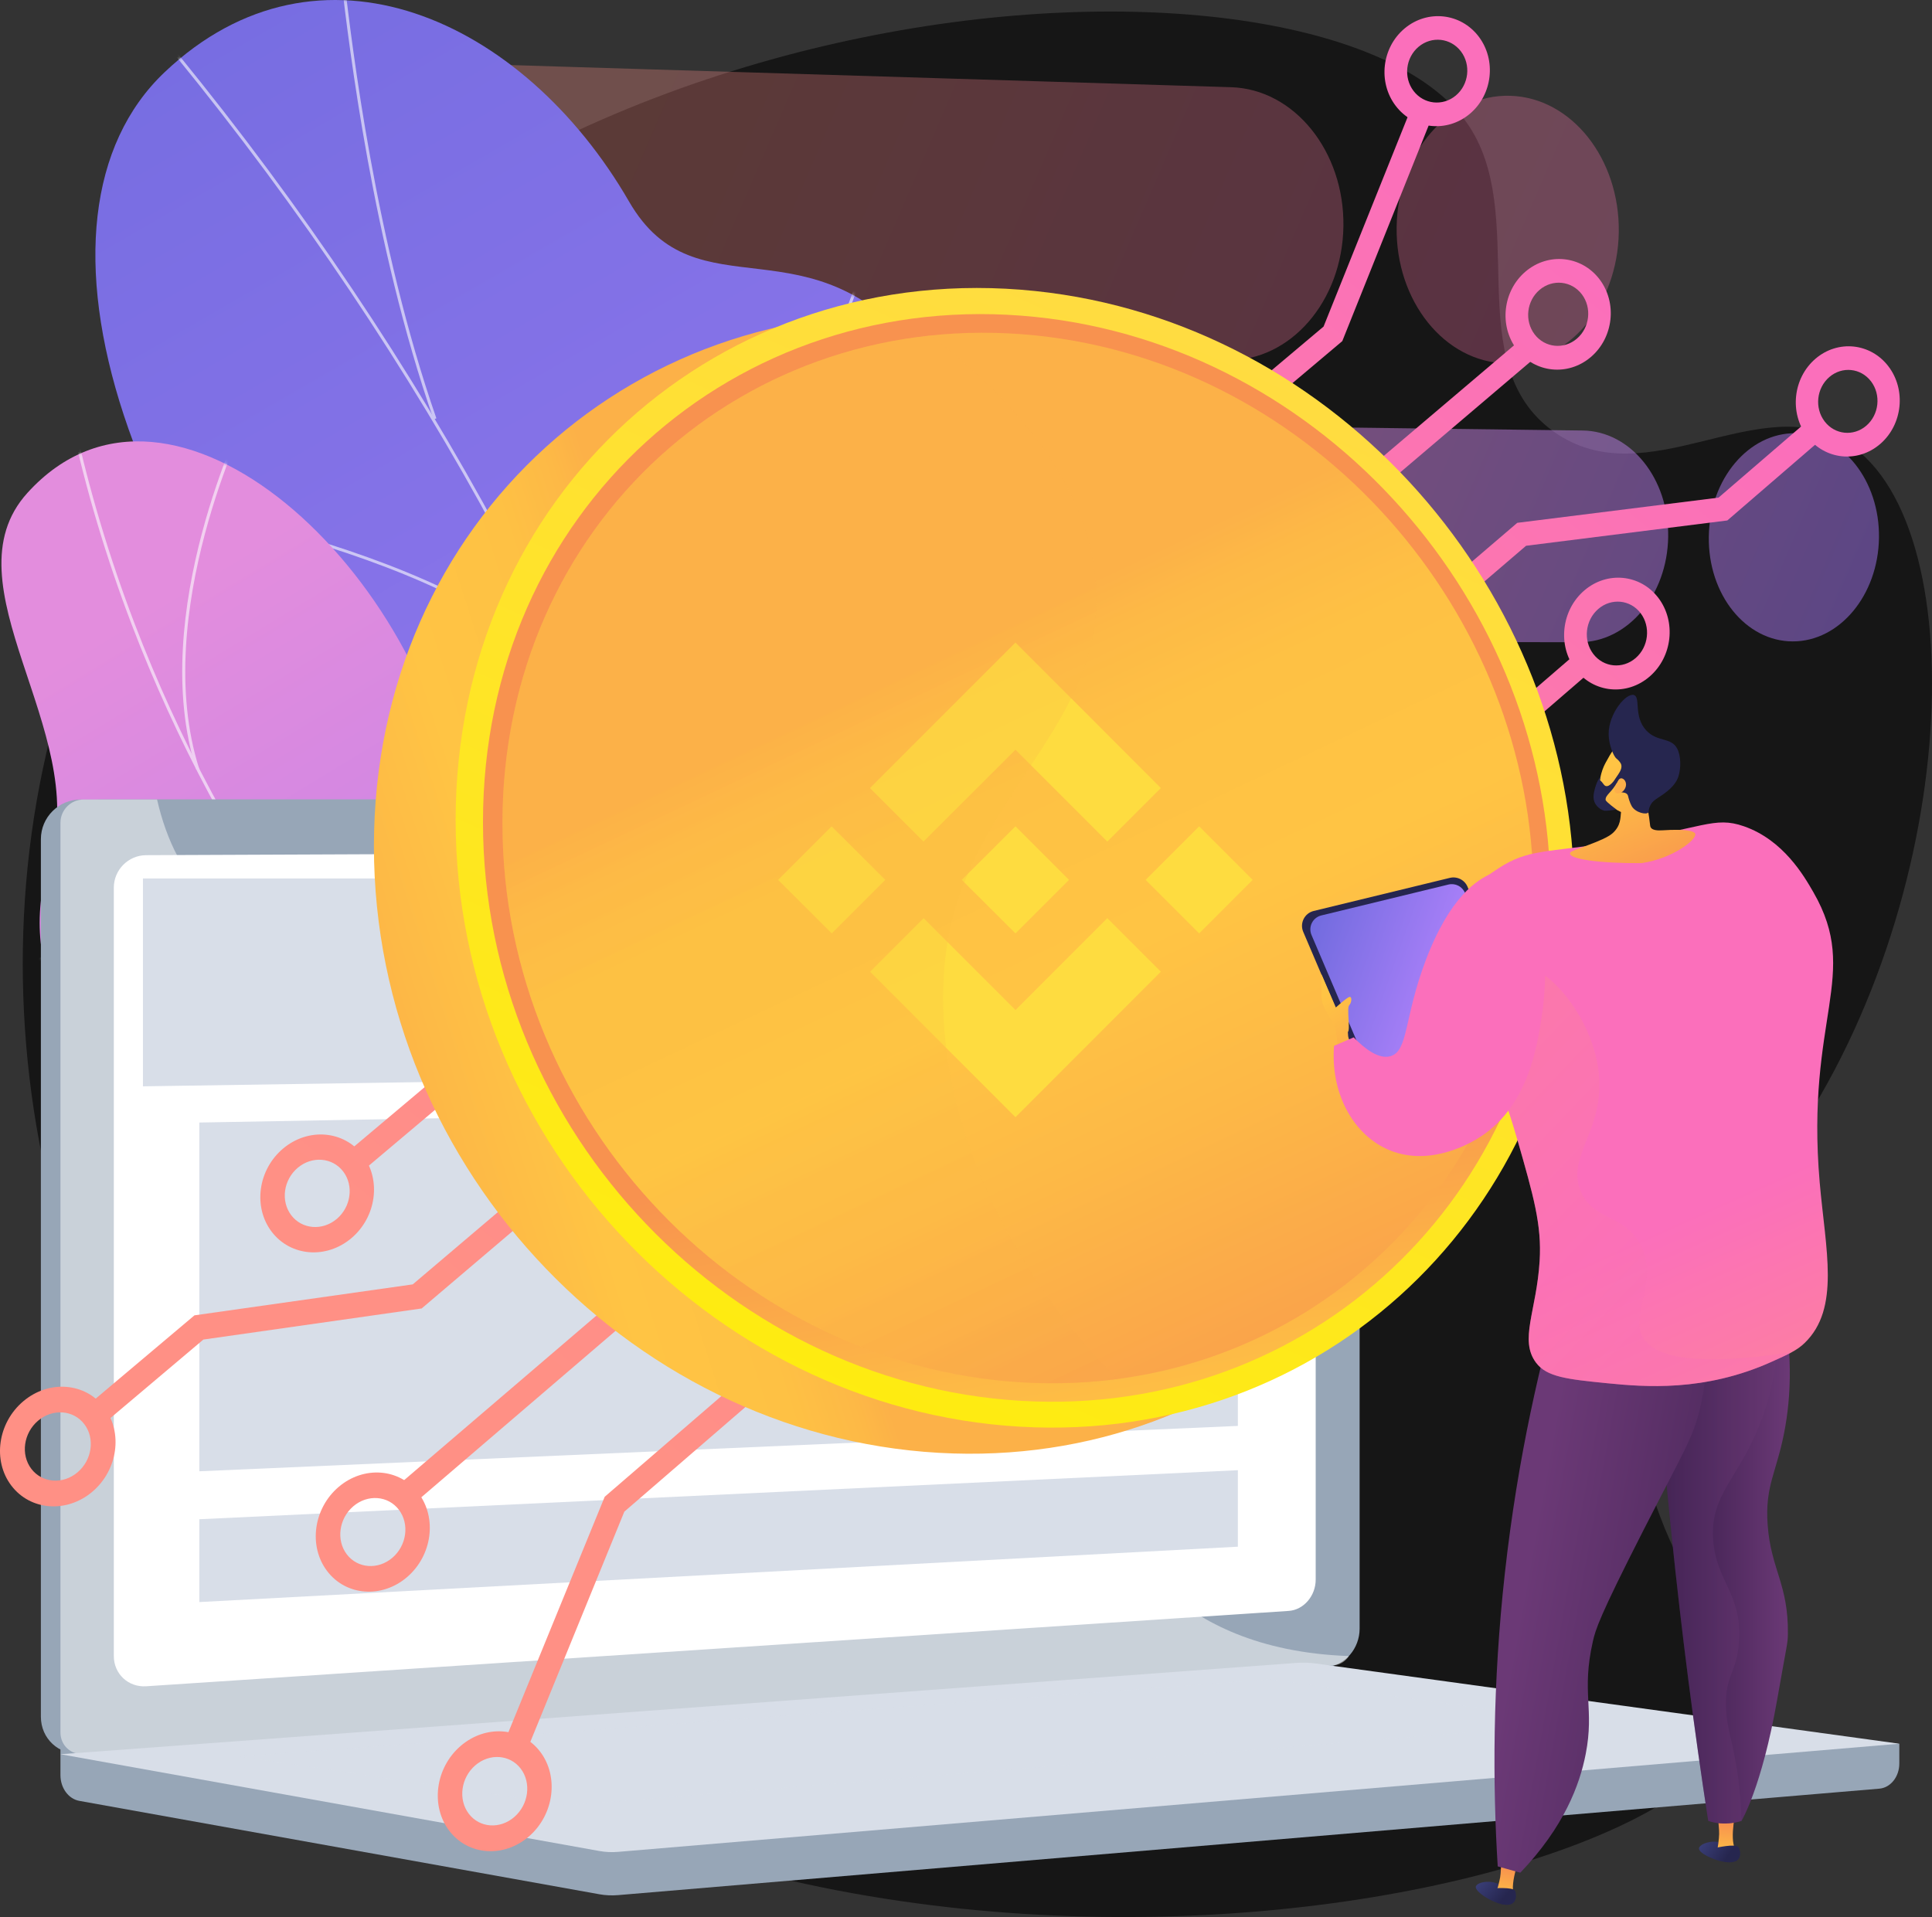 <svg width="528" height="524" viewBox="0 0 528 524" fill="none" xmlns="http://www.w3.org/2000/svg">
<rect x="0" y="0" width="528" height="524" fill="#333333" stroke="none"/>
<g clip-path="url(#clip0_803_32700)">
<path d="M400.766 33.422C418.58 58.385 398.431 99.373 424.672 118.01C450.215 136.154 481.039 105.65 505.096 121.244C540.783 144.381 535.441 252.022 484.33 319.404C468.959 339.668 456.021 347.627 450.492 370.419C438.623 419.363 482.447 447.941 474.418 472.169C456.342 526.723 170.046 575.358 53.262 413.204C-1.281 337.473 -10.48 227.382 36.655 143.198C121.831 -8.923 360.794 -22.59 400.766 33.422Z" fill="#161616"/>
<g opacity="0.3">
<path d="M336.447 23.838L89.291 16.242C70.143 15.655 54.26 32.799 53.939 54.539C53.617 76.279 68.982 94.155 88.133 94.466L335.343 98.456C352.649 98.735 366.84 82.358 367.143 61.879C367.446 41.4 353.751 24.37 336.448 23.838H336.447Z" fill="url(#paint0_linear_803_32700)"/>
<path d="M442.4 63.459C442.103 83.533 428.396 99.588 411.687 99.317C394.865 99.044 381.388 82.351 381.69 62.032C381.991 41.714 395.95 25.665 412.769 26.182C429.475 26.694 442.697 43.382 442.4 63.457V63.459Z" fill="url(#paint1_linear_803_32700)"/>
</g>
<g opacity="0.5">
<path d="M432.517 117.676L246.466 115.327C232.219 115.147 220.412 128.502 220.167 145.154C219.92 161.808 231.329 175.321 245.58 175.336L431.662 175.54C444.84 175.555 455.664 162.674 455.899 146.771C456.135 130.867 445.694 117.84 432.519 117.674L432.517 117.676Z" fill="url(#paint2_linear_803_32700)"/>
<path d="M513.51 147.025C513.278 162.667 502.756 175.333 489.944 175.318C477.068 175.303 466.77 162.493 467.003 146.703C467.237 130.916 477.911 118.25 490.786 118.411C503.593 118.572 513.74 131.382 513.508 147.023L513.51 147.025Z" fill="url(#paint3_linear_803_32700)"/>
</g>
<path d="M167.907 376.303C165.527 384.524 160.655 396.127 155.577 409.427L295.158 392.998C269.201 356.052 236.538 318.697 249.22 239.114C255.171 201.768 278.999 132.537 252.313 97.743C221.911 58.102 190.422 87.139 171.923 55.104C143.012 5.034 87.122 -20.239 44.981 19.744C3.39 59.205 30.809 155.458 123.117 244.107C182.143 315.214 180.333 333.371 167.907 376.303Z" fill="url(#paint4_linear_803_32700)"/>
<mask id="mask0_803_32700" style="mask-type:luminance" maskUnits="userSpaceOnUse" x="26" y="0" width="270" height="410">
<path d="M167.907 376.303C165.527 384.524 160.655 396.127 155.577 409.427L295.158 392.998C269.201 356.052 236.538 318.697 249.22 239.114C255.171 201.768 278.999 132.537 252.313 97.743C221.911 58.102 190.422 87.139 171.923 55.104C143.012 5.034 87.122 -20.239 44.981 19.744C3.39 59.205 30.809 155.458 123.117 244.107C182.143 315.214 180.333 333.371 167.907 376.303Z" fill="white"/>
</mask>
<g mask="url(#mask0_803_32700)">
<g style="mix-blend-mode:soft-light" opacity="0.6">
<path d="M226.787 392.839C223.046 374.915 218.611 358.197 213.915 340.499L212.35 334.599C209.564 326.216 207.044 317.876 204.607 309.808C199.105 291.593 193.907 274.389 185.886 256.794C185.538 255.733 185.254 254.69 184.953 253.584C183.878 249.636 182.768 245.554 179.432 242.259L179.337 242.111C144.112 147.123 88.72 57.818 14.703 -23.323L15.305 -23.873C89.371 57.32 144.807 146.688 180.07 241.742C183.512 245.182 184.695 249.531 185.74 253.371C186.04 254.466 186.32 255.503 186.645 256.5C194.672 274.103 199.877 291.333 205.387 309.574C207.821 317.634 210.34 325.971 213.131 334.367L214.702 340.292C219.402 358.001 223.841 374.728 227.586 392.675L226.787 392.841V392.839Z" fill="#FCFDFE"/>
<path d="M202.837 306.664C189.683 260.806 199.368 199.571 209.811 156.274C221.118 109.387 235.724 72.857 235.87 72.492L236.627 72.797C236.482 73.16 221.896 109.645 210.601 156.476C200.184 199.672 190.517 260.754 203.62 306.437L202.837 306.662V306.664Z" fill="#FCFDFE"/>
<path d="M118.493 114.625C101.827 66.741 95.412 12.625 93.305 -5.157C92.901 -8.56 92.635 -10.805 92.508 -11.223L93.288 -11.46C93.43 -10.995 93.643 -9.22 94.112 -5.255C96.218 12.507 102.623 66.556 119.262 114.354L118.491 114.621L118.493 114.625Z" fill="#FCFDFE"/>
<path d="M156.886 188.056C129.19 150.368 33.125 136.055 32.159 135.914L32.275 135.108C33.245 135.248 129.644 149.613 157.542 187.573L156.886 188.056Z" fill="#FCFDFE"/>
</g>
</g>
<path d="M125.596 223.174C133.888 287.272 162.334 262.481 191.598 265.458C230.114 309.254 238.411 353.116 193.752 397.097L138.028 395.339C117.598 396.788 93.026 393.378 91.19 366.139C89.113 335.332 94.064 315.029 57.76 304.053C21.456 293.077 3.395 267.377 13.714 234.514C24.573 199.93 -15.152 159.71 7.492 134.73C46.946 91.202 116.96 156.431 125.596 223.177V223.174Z" fill="url(#paint5_linear_803_32700)"/>
<mask id="mask1_803_32700" style="mask-type:luminance" maskUnits="userSpaceOnUse" x="0" y="120" width="224" height="278">
<path d="M125.596 223.174C133.888 287.272 162.334 262.481 191.598 265.458C230.114 309.254 238.411 353.116 193.752 397.097L138.028 395.339C117.598 396.788 93.026 393.378 91.19 366.139C89.113 335.332 94.064 315.029 57.76 304.053C21.456 293.077 3.395 267.377 13.714 234.514C24.573 199.93 -15.152 159.71 7.492 134.73C46.946 91.202 116.96 156.431 125.596 223.177V223.174Z" fill="white"/>
</mask>
<g mask="url(#mask1_803_32700)">
<g style="mix-blend-mode:soft-light" opacity="0.6">
<path d="M152.686 336.44C126.883 314.095 103.805 288.606 84.097 260.681C64.218 232.514 48.032 202.243 35.988 170.706C29.081 152.623 23.52 134.024 19.461 115.43L20.277 115.252C24.328 133.805 29.876 152.362 36.767 170.409C48.786 201.88 64.938 232.089 84.777 260.2C104.446 288.071 127.479 313.509 153.232 335.809L152.686 336.44Z" fill="#FCFDFE"/>
<path d="M97.888 378.631L97.424 377.937C106.985 371.554 118.508 366.098 131.671 361.719C137.944 359.633 144.226 358.005 150.345 356.878L150.497 357.699C144.415 358.819 138.17 360.437 131.935 362.513C118.841 366.868 107.386 372.291 97.888 378.631Z" fill="#FCFDFE"/>
<path d="M96.908 277.741C65.415 253.689 5.514 263.277 4.915 263.379L4.779 262.556C5.386 262.457 65.633 252.806 97.414 277.076L96.908 277.741Z" fill="#FCFDFE"/>
<path d="M53.645 210.39C40.051 167.706 66.825 113.382 67.098 112.838L67.844 113.212C67.573 113.753 40.95 167.779 54.442 210.135L53.647 210.388L53.645 210.39Z" fill="#FCFDFE"/>
</g>
</g>
<path d="M519.067 476.623L16.52 472.242V485.203C16.52 488.722 18.712 491.714 21.681 492.245L163.787 517.77C165.473 518.073 167.184 518.153 168.885 518.009L513.607 488.907C516.685 488.647 519.068 485.647 519.068 482.031V476.621L519.067 476.623Z" fill="#97A6B7"/>
<path d="M357.29 455.608L22.051 479.321C16.051 479.746 11.175 475.236 11.175 469.249V229.371C11.175 223.385 16.053 218.53 22.051 218.53H357.29C362.232 218.53 366.229 222.919 366.229 228.331V445.177C366.229 450.589 362.234 455.26 357.29 455.61V455.608Z" fill="#97A6B7"/>
<path d="M362.635 455.608L27.396 479.321C21.397 479.746 16.52 475.236 16.52 469.249V229.371C16.52 223.385 21.398 218.53 27.396 218.53H362.635C367.577 218.53 371.574 222.919 371.574 228.331V445.177C371.574 450.589 367.579 455.26 362.635 455.61V455.608Z" fill="#97A6B7"/>
<path d="M352.194 440.321L39.954 460.92C35.072 461.242 31.105 457.542 31.105 452.654V242.638C31.105 237.75 35.072 233.771 39.954 233.751L352.194 232.458C356.271 232.441 359.568 236.036 359.568 240.488V431.774C359.568 436.226 356.27 440.053 352.194 440.321Z" fill="white"/>
<path d="M206.857 225.092C206.857 227.32 205.131 229.132 203.001 229.139C200.868 229.147 199.137 227.341 199.137 225.106C199.137 222.872 200.868 221.06 203.001 221.059C205.133 221.059 206.857 222.863 206.857 225.092Z" fill="white"/>
<g style="mix-blend-mode:soft-light" opacity="0.48">
<path d="M281.865 389.818C256.02 375.901 235.7 393.537 216.089 376.136C204.2 365.587 210.037 357.72 195.407 341.955C179.202 324.494 168.653 330.363 152.368 314.649C131.777 294.778 142.076 279.318 124.34 265.052C102.823 247.745 79.619 263.765 59.136 247.165C50.302 240.007 45.456 229.598 42.924 218.53H22.885C19.374 218.53 16.52 221.379 16.52 224.893V473.548C16.52 477.062 19.372 479.709 22.885 479.46L364.548 455.186C366.225 455.066 367.712 454.087 368.665 452.667C343.654 451.753 328.289 443.362 318.468 434.686C299.253 417.714 302.587 400.978 281.867 389.818H281.865Z" fill="white"/>
</g>
<path d="M354.27 454.534L16.52 479.494L163.787 505.946C165.473 506.249 167.184 506.33 168.885 506.186L519.067 476.621L359.644 454.703C357.86 454.458 356.063 454.402 354.27 454.533V454.534Z" fill="#D8DEE8"/>
<g style="mix-blend-mode:multiply" opacity="0.3">
<path d="M65.804 480.122L346.992 459.031L434.016 470.9L155.251 493.445L65.804 480.122Z" fill="#D8DEE8"/>
</g>
<path d="M351.339 292.173L39.065 296.936V240.121H351.339V292.173Z" fill="#D8DEE8"/>
<path d="M252.32 393.513L54.479 402.157V306.83L252.32 303.271V393.513Z" fill="#D8DEE8"/>
<path d="M338.298 328.134L263.878 330.047V303.063L338.298 301.725V328.134Z" fill="#D8DEE8"/>
<path d="M338.298 389.757L263.878 393.007V339.603L338.298 337.488V389.757Z" fill="#D8DEE8"/>
<path d="M338.298 401.861L54.479 415.264V437.903L338.298 422.769V401.861Z" fill="#D8DEE8"/>
<path d="M147.623 478.807C152.789 485.591 151.441 495.955 144.608 501.921C137.761 507.896 127.965 507.228 122.783 500.422C117.6 493.614 118.976 483.225 125.84 477.272C132.692 471.329 142.457 472.023 147.625 478.809L147.623 478.807ZM128.124 495.771C131.08 499.655 136.671 500.038 140.578 496.632C144.484 493.228 145.256 487.307 142.306 483.431C139.354 479.556 133.775 479.163 129.863 482.559C125.948 485.96 125.167 491.888 128.122 495.771H128.124Z" fill="url(#paint6_linear_803_32700)"/>
<path d="M114.339 408.097C119.498 414.872 118.125 425.17 111.271 431.063C104.402 436.968 94.594 436.249 89.418 429.45C84.243 422.653 85.643 412.33 92.529 406.448C99.402 400.578 109.181 401.322 114.339 408.097ZM94.779 424.858C97.731 428.737 103.327 429.149 107.249 425.782C111.166 422.419 111.954 416.537 109.007 412.665C106.06 408.795 100.474 408.374 96.551 411.729C92.623 415.089 91.826 420.98 94.779 424.858Z" fill="url(#paint7_linear_803_32700)"/>
<path d="M28.464 384.697C33.653 391.51 32.207 401.846 25.233 407.751C18.247 413.666 8.318 412.925 3.113 406.089C-2.092 399.253 -0.619 388.89 6.387 382.997C13.378 377.115 23.276 377.883 28.464 384.695V384.697ZM8.567 401.489C11.536 405.389 17.201 405.816 21.191 402.441C25.175 399.073 26.004 393.167 23.04 389.274C20.077 385.382 14.423 384.947 10.431 388.31C6.436 391.677 5.598 397.589 8.567 401.489Z" fill="url(#paint8_linear_803_32700)"/>
<path d="M99.112 315.731C104.247 322.475 102.87 332.658 96.031 338.439C89.179 344.231 79.404 343.447 74.251 336.68C69.098 329.912 70.504 319.706 77.374 313.936C84.23 308.178 93.976 308.986 99.111 315.733L99.112 315.731ZM79.6 332.173C82.54 336.034 88.117 336.485 92.03 333.182C95.938 329.883 96.727 324.066 93.793 320.215C90.86 316.361 85.292 315.901 81.378 319.193C77.46 322.488 76.661 328.312 79.6 332.173Z" fill="url(#paint9_linear_803_32700)"/>
<path d="M209.018 371.363L212.993 376.582L170.622 413.195L142.825 481.287L136.723 478.912L165.262 409.121L209.018 371.363Z" fill="url(#paint10_linear_803_32700)"/>
<path d="M185.438 340.391L189.411 345.61L112.529 411.505L108.515 406.231L185.438 340.391Z" fill="url(#paint11_linear_803_32700)"/>
<path d="M161.855 309.418L165.83 314.638L115.233 357.653L55.58 366.151L27.772 389.635L23.734 384.332L53.146 359.53L112.796 351.069L161.855 309.418Z" fill="url(#paint12_linear_803_32700)"/>
<path d="M138.273 278.446L142.248 283.666L97.596 321.317L93.599 316.066L138.273 278.446Z" fill="url(#paint13_linear_803_32700)"/>
<path d="M381.433 28.931C376.522 22.48 377.628 12.977 383.892 7.755C390.144 2.544 399.205 3.543 404.101 9.975C408.998 16.407 407.917 25.888 401.68 31.12C395.432 36.362 386.345 35.383 381.433 28.931ZM399.25 14.032C396.452 10.359 391.275 9.79 387.708 12.769C384.135 15.75 383.507 21.174 386.309 24.855C389.112 28.536 394.297 29.097 397.864 26.108C401.428 23.124 402.048 17.708 399.251 14.034L399.25 14.032Z" fill="url(#paint14_linear_803_32700)"/>
<path d="M414.532 95.51C409.613 89.05 410.698 79.487 416.941 74.204C423.172 68.928 432.223 69.883 437.128 76.324C442.03 82.764 440.972 92.305 434.755 97.601C428.529 102.904 419.453 101.972 414.534 95.512L414.532 95.51ZM432.291 80.43C429.49 76.751 424.32 76.208 420.762 79.223C417.202 82.242 416.585 87.697 419.394 91.384C422.2 95.069 427.377 95.604 430.933 92.58C434.486 89.557 435.093 84.108 432.293 80.43H432.291Z" fill="url(#paint15_linear_803_32700)"/>
<path d="M493.869 119.302C488.976 112.876 489.999 103.346 496.139 98.069C502.27 92.801 511.216 93.733 516.094 100.139C520.972 106.545 519.974 116.053 513.86 121.342C507.735 126.64 498.764 125.729 493.871 119.3L493.869 119.302ZM511.338 104.241C508.55 100.58 503.44 100.051 499.94 103.062C496.438 106.077 495.857 111.513 498.65 115.179C501.441 118.845 506.561 119.369 510.057 116.349C513.551 113.33 514.123 107.899 511.338 104.241Z" fill="url(#paint16_linear_803_32700)"/>
<path d="M430.561 182.953C425.622 176.465 426.698 166.799 432.954 161.415C439.199 156.04 448.277 156.937 453.201 163.404C458.126 169.872 457.073 179.515 450.844 184.912C444.604 190.317 435.501 189.443 430.561 182.953ZM448.357 167.587C445.545 163.893 440.358 163.384 436.793 166.456C433.226 169.531 432.614 175.046 435.432 178.748C438.251 182.45 443.445 182.951 447.007 179.871C450.567 176.792 451.171 171.283 448.357 167.587Z" fill="url(#paint17_linear_803_32700)"/>
<path d="M325.554 128.049L321.689 122.972L361.721 89.262L386.813 26.711L392.513 29.119L366.839 93.237L325.554 128.049Z" fill="url(#paint18_linear_803_32700)"/>
<path d="M348.49 158.171L344.625 153.094L416.146 92.374L419.973 97.4L348.49 158.171Z" fill="url(#paint19_linear_803_32700)"/>
<path d="M371.425 188.296L367.561 183.219L414.658 142.908L469.66 136.019L494.357 114.741L498.164 119.74L472.063 142.261L417.061 149.181L371.425 188.296Z" fill="url(#paint20_linear_803_32700)"/>
<path d="M394.361 218.418L390.496 213.343L431.859 177.649L435.701 182.696L394.361 218.418Z" fill="url(#paint21_linear_803_32700)"/>
<path d="M407.876 251.926C407.876 334.707 343.208 399.827 260.552 397.286C174.534 394.641 102.188 320.282 102.188 231.297C102.188 142.313 174.534 77.719 260.552 86.683C343.208 95.297 407.876 169.144 407.876 251.924V251.926Z" fill="url(#paint22_linear_803_32700)"/>
<path d="M430.212 244.788C430.212 327.569 365.543 392.689 282.888 390.148C196.869 387.504 124.523 313.144 124.523 224.16C124.523 135.175 196.869 70.579 282.888 79.545C365.543 88.159 430.212 162.006 430.212 244.786V244.788Z" fill="url(#paint23_linear_803_32700)"/>
<path d="M423.724 244.35C423.724 323.486 361.847 385.632 282.888 383.074C200.863 380.414 131.995 309.452 131.995 224.665C131.995 139.878 200.863 78.209 282.888 86.621C361.849 94.719 423.724 165.215 423.724 244.35Z" fill="url(#paint24_linear_803_32700)"/>
<path d="M419.077 244.036C419.077 320.561 359.204 380.585 282.888 378.019C203.712 375.358 137.315 306.819 137.315 225.022C137.315 143.226 203.71 83.647 282.888 91.672C359.204 99.407 419.077 167.512 419.077 244.036Z" fill="url(#paint25_linear_803_32700)"/>
<path d="M464.326 505.181C464.588 503.742 469.231 502.439 471.53 504.367C472.673 505.323 473.458 507.264 472.798 508.141C472.557 508.46 473.542 509.021 472.598 509.032C469.47 509.068 464.067 506.612 464.326 505.183V505.181Z" fill="url(#paint26_linear_803_32700)"/>
<path d="M469.404 505.188L474.22 505.428C472.551 502.39 474.559 494.13 474.559 494.13L469.357 494.283C469.357 494.283 469.486 496.681 469.802 500.244C469.911 501.464 469.711 503.3 469.404 505.188Z" fill="url(#paint27_linear_803_32700)"/>
<path d="M468.771 505.115C468.771 505.115 474.52 503.789 475.143 504.93C475.765 506.072 476.248 509.128 472.6 509.03C468.952 508.931 468.447 506.083 468.771 505.115Z" fill="url(#paint28_linear_803_32700)"/>
<path d="M403.35 515.62C403.81 514.231 408.589 513.591 410.597 515.824C411.593 516.932 412.1 518.962 411.324 519.737C411.042 520.019 411.937 520.712 411.003 520.59C407.901 520.188 402.894 516.999 403.35 515.62Z" fill="url(#paint29_linear_803_32700)"/>
<path d="M408.999 516.958L413.731 517.888C412.514 514.643 415.685 506.757 415.685 506.757L410.515 506.162C410.515 506.162 410.298 508.553 410.102 512.124C410.034 513.346 409.573 515.135 408.999 516.96V516.958Z" fill="url(#paint30_linear_803_32700)"/>
<path d="M407.759 516.177C407.759 516.177 413.637 515.67 414.093 516.889C414.55 518.105 414.6 521.2 411.003 520.59C407.406 519.982 407.303 517.091 407.759 516.177Z" fill="url(#paint31_linear_803_32700)"/>
<path d="M451.24 350.217C452.53 372.278 454.335 395.218 456.765 418.957C459.581 446.459 463.004 472.738 466.841 497.714C471.571 499.336 475.941 497.714 475.941 497.714C475.941 497.714 481.471 488.649 485.691 464.552C488.398 449.092 488.585 449.287 488.615 446.59C488.769 432.983 483.999 429.046 483.09 416.883C482.249 405.632 485.828 402.262 487.965 389.594C489.608 379.853 490.225 365.658 485.04 347.107C473.774 348.144 462.507 349.18 451.24 350.215V350.217Z" fill="url(#paint32_linear_803_32700)"/>
<path style="mix-blend-mode:multiply" opacity="0.3" d="M451.24 350.217C452.528 372.278 454.335 395.218 456.765 418.957C459.581 446.459 463.004 472.738 466.841 497.714C471.571 499.336 475.941 497.714 475.941 497.714C475.881 495.403 475.72 491.918 475.238 487.711C473.959 476.55 471.919 473.374 471.71 466.525C471.442 457.764 474.611 457.495 475.238 448.87C476.21 435.5 468.875 432.328 468.182 420.62C467.45 408.25 475.187 404.18 481.116 388.842C484.616 379.788 487.722 366.192 485.04 347.107C473.774 348.144 462.507 349.18 451.24 350.215V350.217Z" fill="url(#paint33_linear_803_32700)"/>
<path d="M427.514 349.527C421.037 371.361 414.763 398.483 411.265 430.011C407.869 460.611 407.931 487.784 409.315 510.152C411.373 510.728 413.432 511.303 415.49 511.879C427.46 499.344 431.732 487.824 433.366 479.408C435.782 466.961 432.142 462.739 435.316 448.664C436.047 445.426 437.074 441.949 448.967 418.613C460.318 396.339 462.646 393.105 464.568 385.106C467.312 373.689 466.589 363.564 465.544 356.781C452.869 354.363 440.192 351.945 427.518 349.527H427.514Z" fill="url(#paint34_linear_803_32700)"/>
<path d="M376.475 302.335L356.165 254.712C355.15 252.334 356.513 249.611 359.024 249.001L396.228 239.956C398.238 239.468 400.304 240.523 401.088 242.441L419.77 288.213C420.701 290.492 419.474 293.079 417.122 293.799L381.546 304.694C379.502 305.321 377.315 304.303 376.475 302.335Z" fill="#26264F"/>
<path d="M377.395 300.044L358.424 255.562C357.476 253.341 358.749 250.797 361.095 250.227L395.847 241.779C397.726 241.322 399.654 242.309 400.385 244.1L417.835 286.852C418.704 288.982 417.558 291.398 415.361 292.07L382.131 302.247C380.222 302.833 378.179 301.882 377.395 300.042V300.044Z" fill="url(#paint35_linear_803_32700)"/>
<path d="M365.682 286.967L365.072 281.354L361.841 275.19C361.402 274.349 361.172 273.417 361.172 272.469V266.349L365.072 275.377C365.072 275.377 367.632 273.058 368.606 272.572C369.58 272.083 369.458 274.035 368.727 274.767C367.996 275.499 369.094 281.476 368.361 282.086L368.604 285.746L365.68 286.967H365.682Z" fill="url(#paint36_linear_803_32700)"/>
<path d="M396.638 251.225C399.671 243.801 406.181 239.532 409.558 237.318C417.545 232.08 422.658 233.036 441.002 230.242C465.448 226.52 468.374 222.992 476.59 225.85C487.381 229.606 493.019 239.41 495.602 243.905C508.627 266.559 493.4 278.074 497.309 323.2C498.906 341.629 502.999 357.645 493.166 367.116C491.096 369.111 488.78 370.154 484.147 372.24C465.775 380.514 449.305 379.088 439.295 378.096C428.281 377.005 422.715 376.38 419.794 372.484C415.129 366.261 419.931 358.354 420.77 344.671C421.372 334.846 419.14 327.06 414.677 311.488C404.3 275.289 390.827 265.447 396.638 251.225Z" fill="url(#paint37_linear_803_32700)"/>
<path d="M437.558 216.887C436.446 212.918 438.39 209.243 438.82 208.451C440.615 205.135 441.075 204.682 441.933 204.108L443.124 203.372C443.124 203.372 443.193 203.344 443.266 203.318C444.031 203.046 446.635 202.966 447.163 203.08C448.849 203.439 450.642 210.313 450.132 220.031C450.201 220.402 450.268 220.776 450.334 221.152C450.599 222.687 450.811 224.192 450.973 225.663C451.128 227.07 453.121 227.036 454.533 226.946C460.262 226.58 463.064 227.068 463.308 227.921C463.764 229.522 456.969 234.754 448.58 235.929C437.321 236.013 428.161 234.814 429.146 233.038C429.584 232.25 438.308 229.969 440.761 227.706C443.008 225.635 442.825 223.497 443.008 221.967C442.328 221.613 438.377 219.807 437.558 216.884V216.887Z" fill="url(#paint38_linear_803_32700)"/>
<path d="M439.628 200.613C439.637 203.624 441.055 206.84 441.778 207.356C441.872 207.423 442.397 207.837 442.868 208.546C442.932 208.644 442.99 208.756 443.04 208.902C443.698 210.8 440.686 213.032 441.268 213.882C441.69 214.497 443.738 213.674 443.981 214.206C444.211 214.705 442.507 215.744 442.769 216.343C442.965 216.796 444.012 216.382 444.674 217.074C445.003 217.421 444.906 217.694 445.256 218.749C445.454 219.346 445.729 219.999 445.944 220.364C446.983 222.133 449.928 222.779 450.495 222.071C450.652 221.875 450.517 221.708 450.678 221.047C450.678 221.047 450.827 220.434 451.254 219.726C451.863 218.714 453.333 217.99 454.815 216.919C457.562 214.939 458.31 213.251 458.532 212.68C458.613 212.476 458.661 212.325 458.697 212.214C459.411 209.995 459.415 206.737 458.418 204.73C456.749 201.373 452.981 202.968 449.9 199.64C446.342 195.802 448.462 190.554 446.531 189.974C444.403 189.336 439.613 195.046 439.632 200.611L439.628 200.613Z" fill="#26264F"/>
<path d="M442.346 213.174C443.083 212.16 444.379 213.113 444.386 214.425C444.394 215.736 443.124 217.101 441.892 216.841C440.66 216.582 441.354 214.539 442.346 213.173V213.174Z" fill="url(#paint39_linear_803_32700)"/>
<path d="M442.945 210.981L441.234 213.208C441.234 213.208 439.391 215.936 438.314 214.441C437.435 213.219 437.207 213.247 437.152 213.298C437.143 213.307 437.139 213.322 437.138 213.322C437.123 213.318 437.267 212.714 437.396 212.184C436.941 212.839 436.313 213.9 435.933 215.328C435.565 216.715 435.169 218.199 435.95 219.627C435.995 219.709 436.857 221.227 438.465 221.596C438.465 221.596 439.097 221.74 441.769 221.27C441.769 221.27 438.848 219.15 438.803 218.644C438.682 217.275 440.581 216.533 441.991 213.724C442.535 212.641 442.803 211.658 442.945 210.983V210.981Z" fill="#26264F"/>
<path style="mix-blend-mode:multiply" opacity="0.3" d="M448.802 365.164C445.562 358.706 453.503 350.124 448.314 340.278C443.909 331.916 435.907 333.79 432.226 326.126C427.781 316.87 437.448 309.953 437.1 295.873C436.687 279.039 422.215 262.189 413.699 263.667C408.189 264.624 407.48 272.85 403.604 281.859C407.035 289.388 411.042 298.822 414.675 311.488C419.138 327.058 421.37 334.845 420.768 344.67C419.931 358.356 415.129 366.263 419.792 372.483C422.713 376.378 428.279 377.003 439.293 378.096C449.302 379.088 465.774 380.514 484.145 372.24C486.471 371.192 488.212 370.408 489.631 369.635C460.929 373.949 451.369 370.286 448.8 365.164H448.802Z" fill="url(#paint40_linear_803_32700)"/>
<path d="M364.584 285.87C366.372 285.097 368.159 284.324 369.946 283.553C372.968 286.647 376.821 289.652 380.061 288.677C384.893 287.221 383.685 278.325 389.567 262.692C396.232 244.981 403.795 240.428 407.606 238.783C409.733 237.864 411.203 237.252 412.968 237.685C421.094 239.672 423.778 260.864 421.499 276.723C420.215 285.657 417.696 303.175 403.339 311.49C401.299 312.671 390.074 319.174 378.964 314.052C369.473 309.677 363.608 298.452 364.582 285.872L364.584 285.87Z" fill="url(#paint41_linear_803_32700)"/>
<path d="M241.948 240.5L227.315 255.133L212.646 240.5L227.279 225.867L241.948 240.5ZM277.521 204.927L302.62 230.034L317.253 215.401L277.521 175.625L237.745 215.401L252.378 230.034L277.521 204.927ZM327.72 225.867L313.087 240.5L327.72 255.133L342.353 240.5L327.72 225.867ZM277.521 276.073L252.414 250.966L237.781 265.599L277.521 305.375L317.253 265.599L302.62 250.966L277.521 276.073ZM277.521 255.133L292.154 240.5L277.521 225.867L262.845 240.5L277.521 255.133Z" fill="#FEDC40"/>
<path style="mix-blend-mode:multiply" opacity="0.3" d="M258.241 262.777C262.843 217.288 304.61 198.031 299.159 156.189C295.8 130.401 276.271 108.666 254.487 91.696C188.41 98.632 137.315 153.397 137.315 225.024C137.315 306.821 203.712 375.36 282.888 378.021C290.576 378.279 298.082 377.879 305.384 376.921C273.939 345.602 254.289 301.856 258.243 262.777H258.241Z" fill="url(#paint42_linear_803_32700)"/>
</g>
<defs>
<linearGradient id="paint0_linear_803_32700" x1="161.238" y1="37.304" x2="467.915" y2="169.828" gradientUnits="userSpaceOnUse">
<stop stop-color="#FF9085"/>
<stop offset="1" stop-color="#FB6FBB"/>
</linearGradient>
<linearGradient id="paint1_linear_803_32700" x1="198.994" y1="-29.474" x2="490.206" y2="96.368" gradientUnits="userSpaceOnUse">
<stop stop-color="#FF9085"/>
<stop offset="1" stop-color="#FB6FBB"/>
</linearGradient>
<linearGradient id="paint2_linear_803_32700" x1="301.159" y1="130.267" x2="530.657" y2="229.442" gradientUnits="userSpaceOnUse">
<stop stop-color="#E38DDD"/>
<stop offset="1" stop-color="#9571F6"/>
</linearGradient>
<linearGradient id="paint3_linear_803_32700" x1="327.462" y1="76.404" x2="549.975" y2="172.559" gradientUnits="userSpaceOnUse">
<stop stop-color="#E38DDD"/>
<stop offset="1" stop-color="#9571F6"/>
</linearGradient>
<linearGradient id="paint4_linear_803_32700" x1="340.139" y1="488.898" x2="-61.805" y2="-205.484" gradientUnits="userSpaceOnUse">
<stop stop-color="#AA80F9"/>
<stop offset="1" stop-color="#6165D7"/>
</linearGradient>
<linearGradient id="paint5_linear_803_32700" x1="41.687" y1="164.512" x2="251.637" y2="509.823" gradientUnits="userSpaceOnUse">
<stop stop-color="#E38DDD"/>
<stop offset="1" stop-color="#9571F6"/>
</linearGradient>
<linearGradient id="paint6_linear_803_32700" x1="197.073" y1="414.349" x2="459.838" y2="95.299" gradientUnits="userSpaceOnUse">
<stop stop-color="#FF9085"/>
<stop offset="1" stop-color="#FB6FBB"/>
</linearGradient>
<linearGradient id="paint7_linear_803_32700" x1="142.478" y1="369.385" x2="405.244" y2="50.335" gradientUnits="userSpaceOnUse">
<stop stop-color="#FF9085"/>
<stop offset="1" stop-color="#FB6FBB"/>
</linearGradient>
<linearGradient id="paint8_linear_803_32700" x1="79.683" y1="317.668" x2="342.448" y2="-1.381" gradientUnits="userSpaceOnUse">
<stop stop-color="#FF9085"/>
<stop offset="1" stop-color="#FB6FBB"/>
</linearGradient>
<linearGradient id="paint9_linear_803_32700" x1="88.04" y1="324.551" x2="350.806" y2="5.503" gradientUnits="userSpaceOnUse">
<stop stop-color="#FF9085"/>
<stop offset="1" stop-color="#FB6FBB"/>
</linearGradient>
<linearGradient id="paint10_linear_803_32700" x1="186.539" y1="405.674" x2="449.304" y2="86.623" gradientUnits="userSpaceOnUse">
<stop stop-color="#FF9085"/>
<stop offset="1" stop-color="#FB6FBB"/>
</linearGradient>
<linearGradient id="paint11_linear_803_32700" x1="149.549" y1="375.209" x2="412.315" y2="56.158" gradientUnits="userSpaceOnUse">
<stop stop-color="#FF9085"/>
<stop offset="1" stop-color="#FB6FBB"/>
</linearGradient>
<linearGradient id="paint12_linear_803_32700" x1="104.282" y1="337.928" x2="367.048" y2="18.878" gradientUnits="userSpaceOnUse">
<stop stop-color="#FF9085"/>
<stop offset="1" stop-color="#FB6FBB"/>
</linearGradient>
<linearGradient id="paint13_linear_803_32700" x1="93.759" y1="329.261" x2="356.525" y2="10.211" gradientUnits="userSpaceOnUse">
<stop stop-color="#FF9085"/>
<stop offset="1" stop-color="#FB6FBB"/>
</linearGradient>
<linearGradient id="paint14_linear_803_32700" x1="120.191" y1="351.032" x2="382.957" y2="31.983" gradientUnits="userSpaceOnUse">
<stop stop-color="#FF9085"/>
<stop offset="1" stop-color="#FB6FBB"/>
</linearGradient>
<linearGradient id="paint15_linear_803_32700" x1="172.486" y1="394.099" x2="435.252" y2="75.049" gradientUnits="userSpaceOnUse">
<stop stop-color="#FF9085"/>
<stop offset="1" stop-color="#FB6FBB"/>
</linearGradient>
<linearGradient id="paint16_linear_803_32700" x1="231.352" y1="442.582" x2="494.117" y2="123.532" gradientUnits="userSpaceOnUse">
<stop stop-color="#FF9085"/>
<stop offset="1" stop-color="#FB6FBB"/>
</linearGradient>
<linearGradient id="paint17_linear_803_32700" x1="224.832" y1="437.211" x2="487.598" y2="118.161" gradientUnits="userSpaceOnUse">
<stop stop-color="#FF9085"/>
<stop offset="1" stop-color="#FB6FBB"/>
</linearGradient>
<linearGradient id="paint18_linear_803_32700" x1="130.547" y1="359.559" x2="393.313" y2="40.509" gradientUnits="userSpaceOnUse">
<stop stop-color="#FF9085"/>
<stop offset="1" stop-color="#FB6FBB"/>
</linearGradient>
<linearGradient id="paint19_linear_803_32700" x1="165.808" y1="388.6" x2="428.574" y2="69.55" gradientUnits="userSpaceOnUse">
<stop stop-color="#FF9085"/>
<stop offset="1" stop-color="#FB6FBB"/>
</linearGradient>
<linearGradient id="paint20_linear_803_32700" x1="208.817" y1="424.021" x2="471.582" y2="104.973" gradientUnits="userSpaceOnUse">
<stop stop-color="#FF9085"/>
<stop offset="1" stop-color="#FB6FBB"/>
</linearGradient>
<linearGradient id="paint21_linear_803_32700" x1="219.846" y1="433.105" x2="482.611" y2="114.054" gradientUnits="userSpaceOnUse">
<stop stop-color="#FF9085"/>
<stop offset="1" stop-color="#FB6FBB"/>
</linearGradient>
<linearGradient id="paint22_linear_803_32700" x1="202.644" y1="258.399" x2="24.339" y2="315.571" gradientUnits="userSpaceOnUse">
<stop stop-color="#FCB148"/>
<stop offset="0.05" stop-color="#FDB946"/>
<stop offset="0.14" stop-color="#FEC144"/>
<stop offset="0.32" stop-color="#FFC444"/>
<stop offset="0.48" stop-color="#FDB946"/>
<stop offset="0.78" stop-color="#F99C4C"/>
<stop offset="0.87" stop-color="#F8924F"/>
<stop offset="1" stop-color="#F8924F"/>
</linearGradient>
<linearGradient id="paint23_linear_803_32700" x1="346.857" y1="80.78" x2="187.46" y2="432.115" gradientUnits="userSpaceOnUse">
<stop stop-color="#FFDB44"/>
<stop offset="1" stop-color="#FEEF06"/>
</linearGradient>
<linearGradient id="paint24_linear_803_32700" x1="317.582" y1="451.869" x2="286.819" y2="283.964" gradientUnits="userSpaceOnUse">
<stop stop-color="#FCB148"/>
<stop offset="0.05" stop-color="#FDB946"/>
<stop offset="0.14" stop-color="#FEC144"/>
<stop offset="0.32" stop-color="#FFC444"/>
<stop offset="0.48" stop-color="#FDB946"/>
<stop offset="0.78" stop-color="#F99C4C"/>
<stop offset="0.87" stop-color="#F8924F"/>
<stop offset="1" stop-color="#F8924F"/>
</linearGradient>
<linearGradient id="paint25_linear_803_32700" x1="252.473" y1="180.078" x2="379.222" y2="448.889" gradientUnits="userSpaceOnUse">
<stop stop-color="#FCB148"/>
<stop offset="0.05" stop-color="#FDB946"/>
<stop offset="0.14" stop-color="#FEC144"/>
<stop offset="0.32" stop-color="#FFC444"/>
<stop offset="0.48" stop-color="#FDB946"/>
<stop offset="0.78" stop-color="#F99C4C"/>
<stop offset="0.87" stop-color="#F8924F"/>
<stop offset="1" stop-color="#F8924F"/>
</linearGradient>
<linearGradient id="paint26_linear_803_32700" x1="461.723" y1="500.961" x2="471.954" y2="507.753" gradientUnits="userSpaceOnUse">
<stop stop-color="#444B8C"/>
<stop offset="1" stop-color="#26264F"/>
</linearGradient>
<linearGradient id="paint27_linear_803_32700" x1="471.405" y1="507.709" x2="472.201" y2="491.736" gradientUnits="userSpaceOnUse">
<stop stop-color="#FFC444"/>
<stop offset="1" stop-color="#F36F56"/>
</linearGradient>
<linearGradient id="paint28_linear_803_32700" x1="462.491" y1="499.806" x2="472.721" y2="506.596" gradientUnits="userSpaceOnUse">
<stop stop-color="#444B8C"/>
<stop offset="1" stop-color="#26264F"/>
</linearGradient>
<linearGradient id="paint29_linear_803_32700" x1="401.377" y1="511.145" x2="410.558" y2="519.304" gradientUnits="userSpaceOnUse">
<stop stop-color="#444B8C"/>
<stop offset="1" stop-color="#26264F"/>
</linearGradient>
<linearGradient id="paint30_linear_803_32700" x1="410.623" y1="519.756" x2="413.705" y2="504.062" gradientUnits="userSpaceOnUse">
<stop stop-color="#FFC444"/>
<stop offset="1" stop-color="#F36F56"/>
</linearGradient>
<linearGradient id="paint31_linear_803_32700" x1="402.299" y1="510.108" x2="411.48" y2="518.265" gradientUnits="userSpaceOnUse">
<stop stop-color="#444B8C"/>
<stop offset="1" stop-color="#26264F"/>
</linearGradient>
<linearGradient id="paint32_linear_803_32700" x1="451.24" y1="422.773" x2="489.141" y2="422.773" gradientUnits="userSpaceOnUse">
<stop stop-color="#311944"/>
<stop offset="1" stop-color="#6B3976"/>
</linearGradient>
<linearGradient id="paint33_linear_803_32700" x1="0" y1="-4.86174e-05" x2="486.054" y2="-4.86174e-05" gradientUnits="userSpaceOnUse">
<stop stop-color="#311944"/>
<stop offset="1" stop-color="#6B3976"/>
</linearGradient>
<linearGradient id="paint34_linear_803_32700" x1="521.352" y1="448.737" x2="417.081" y2="429.939" gradientUnits="userSpaceOnUse">
<stop stop-color="#311944"/>
<stop offset="0.74" stop-color="#5C3169"/>
<stop offset="1" stop-color="#6B3976"/>
</linearGradient>
<linearGradient id="paint35_linear_803_32700" x1="392.583" y1="273.359" x2="344.916" y2="256.46" gradientUnits="userSpaceOnUse">
<stop stop-color="#AA80F9"/>
<stop offset="1" stop-color="#6165D7"/>
</linearGradient>
<linearGradient id="paint36_linear_803_32700" x1="362.301" y1="271.567" x2="397.611" y2="328.232" gradientUnits="userSpaceOnUse">
<stop stop-color="#FFC444"/>
<stop offset="1" stop-color="#F36F56"/>
</linearGradient>
<linearGradient id="paint37_linear_803_32700" x1="513.234" y1="431.72" x2="467.179" y2="329.471" gradientUnits="userSpaceOnUse">
<stop stop-color="#FF9085"/>
<stop offset="1" stop-color="#FB6FBB"/>
</linearGradient>
<linearGradient id="paint38_linear_803_32700" x1="437.376" y1="210.601" x2="463.388" y2="270.229" gradientUnits="userSpaceOnUse">
<stop stop-color="#FFC444"/>
<stop offset="1" stop-color="#F36F56"/>
</linearGradient>
<linearGradient id="paint39_linear_803_32700" x1="435.435" y1="198.356" x2="464.478" y2="264.931" gradientUnits="userSpaceOnUse">
<stop stop-color="#FFC444"/>
<stop offset="1" stop-color="#F36F56"/>
</linearGradient>
<linearGradient id="paint40_linear_803_32700" x1="392.975" y1="292.708" x2="457.872" y2="354.62" gradientUnits="userSpaceOnUse">
<stop stop-color="#FF9085"/>
<stop offset="1" stop-color="#FB6FBB"/>
</linearGradient>
<linearGradient id="paint41_linear_803_32700" x1="472.661" y1="449.994" x2="426.607" y2="347.745" gradientUnits="userSpaceOnUse">
<stop stop-color="#FF9085"/>
<stop offset="1" stop-color="#FB6FBB"/>
</linearGradient>
<linearGradient id="paint42_linear_803_32700" x1="215.24" y1="197.479" x2="341.734" y2="465.749" gradientUnits="userSpaceOnUse">
<stop stop-color="#FCB148"/>
<stop offset="0.05" stop-color="#FDB946"/>
<stop offset="0.14" stop-color="#FEC144"/>
<stop offset="0.32" stop-color="#FFC444"/>
<stop offset="0.48" stop-color="#FDB946"/>
<stop offset="0.78" stop-color="#F99C4C"/>
<stop offset="0.87" stop-color="#F8924F"/>
<stop offset="1" stop-color="#F8924F"/>
</linearGradient>
<clipPath id="clip0_803_32700">
<rect width="528" height="524" fill="white"/>
</clipPath>
</defs>
</svg>
